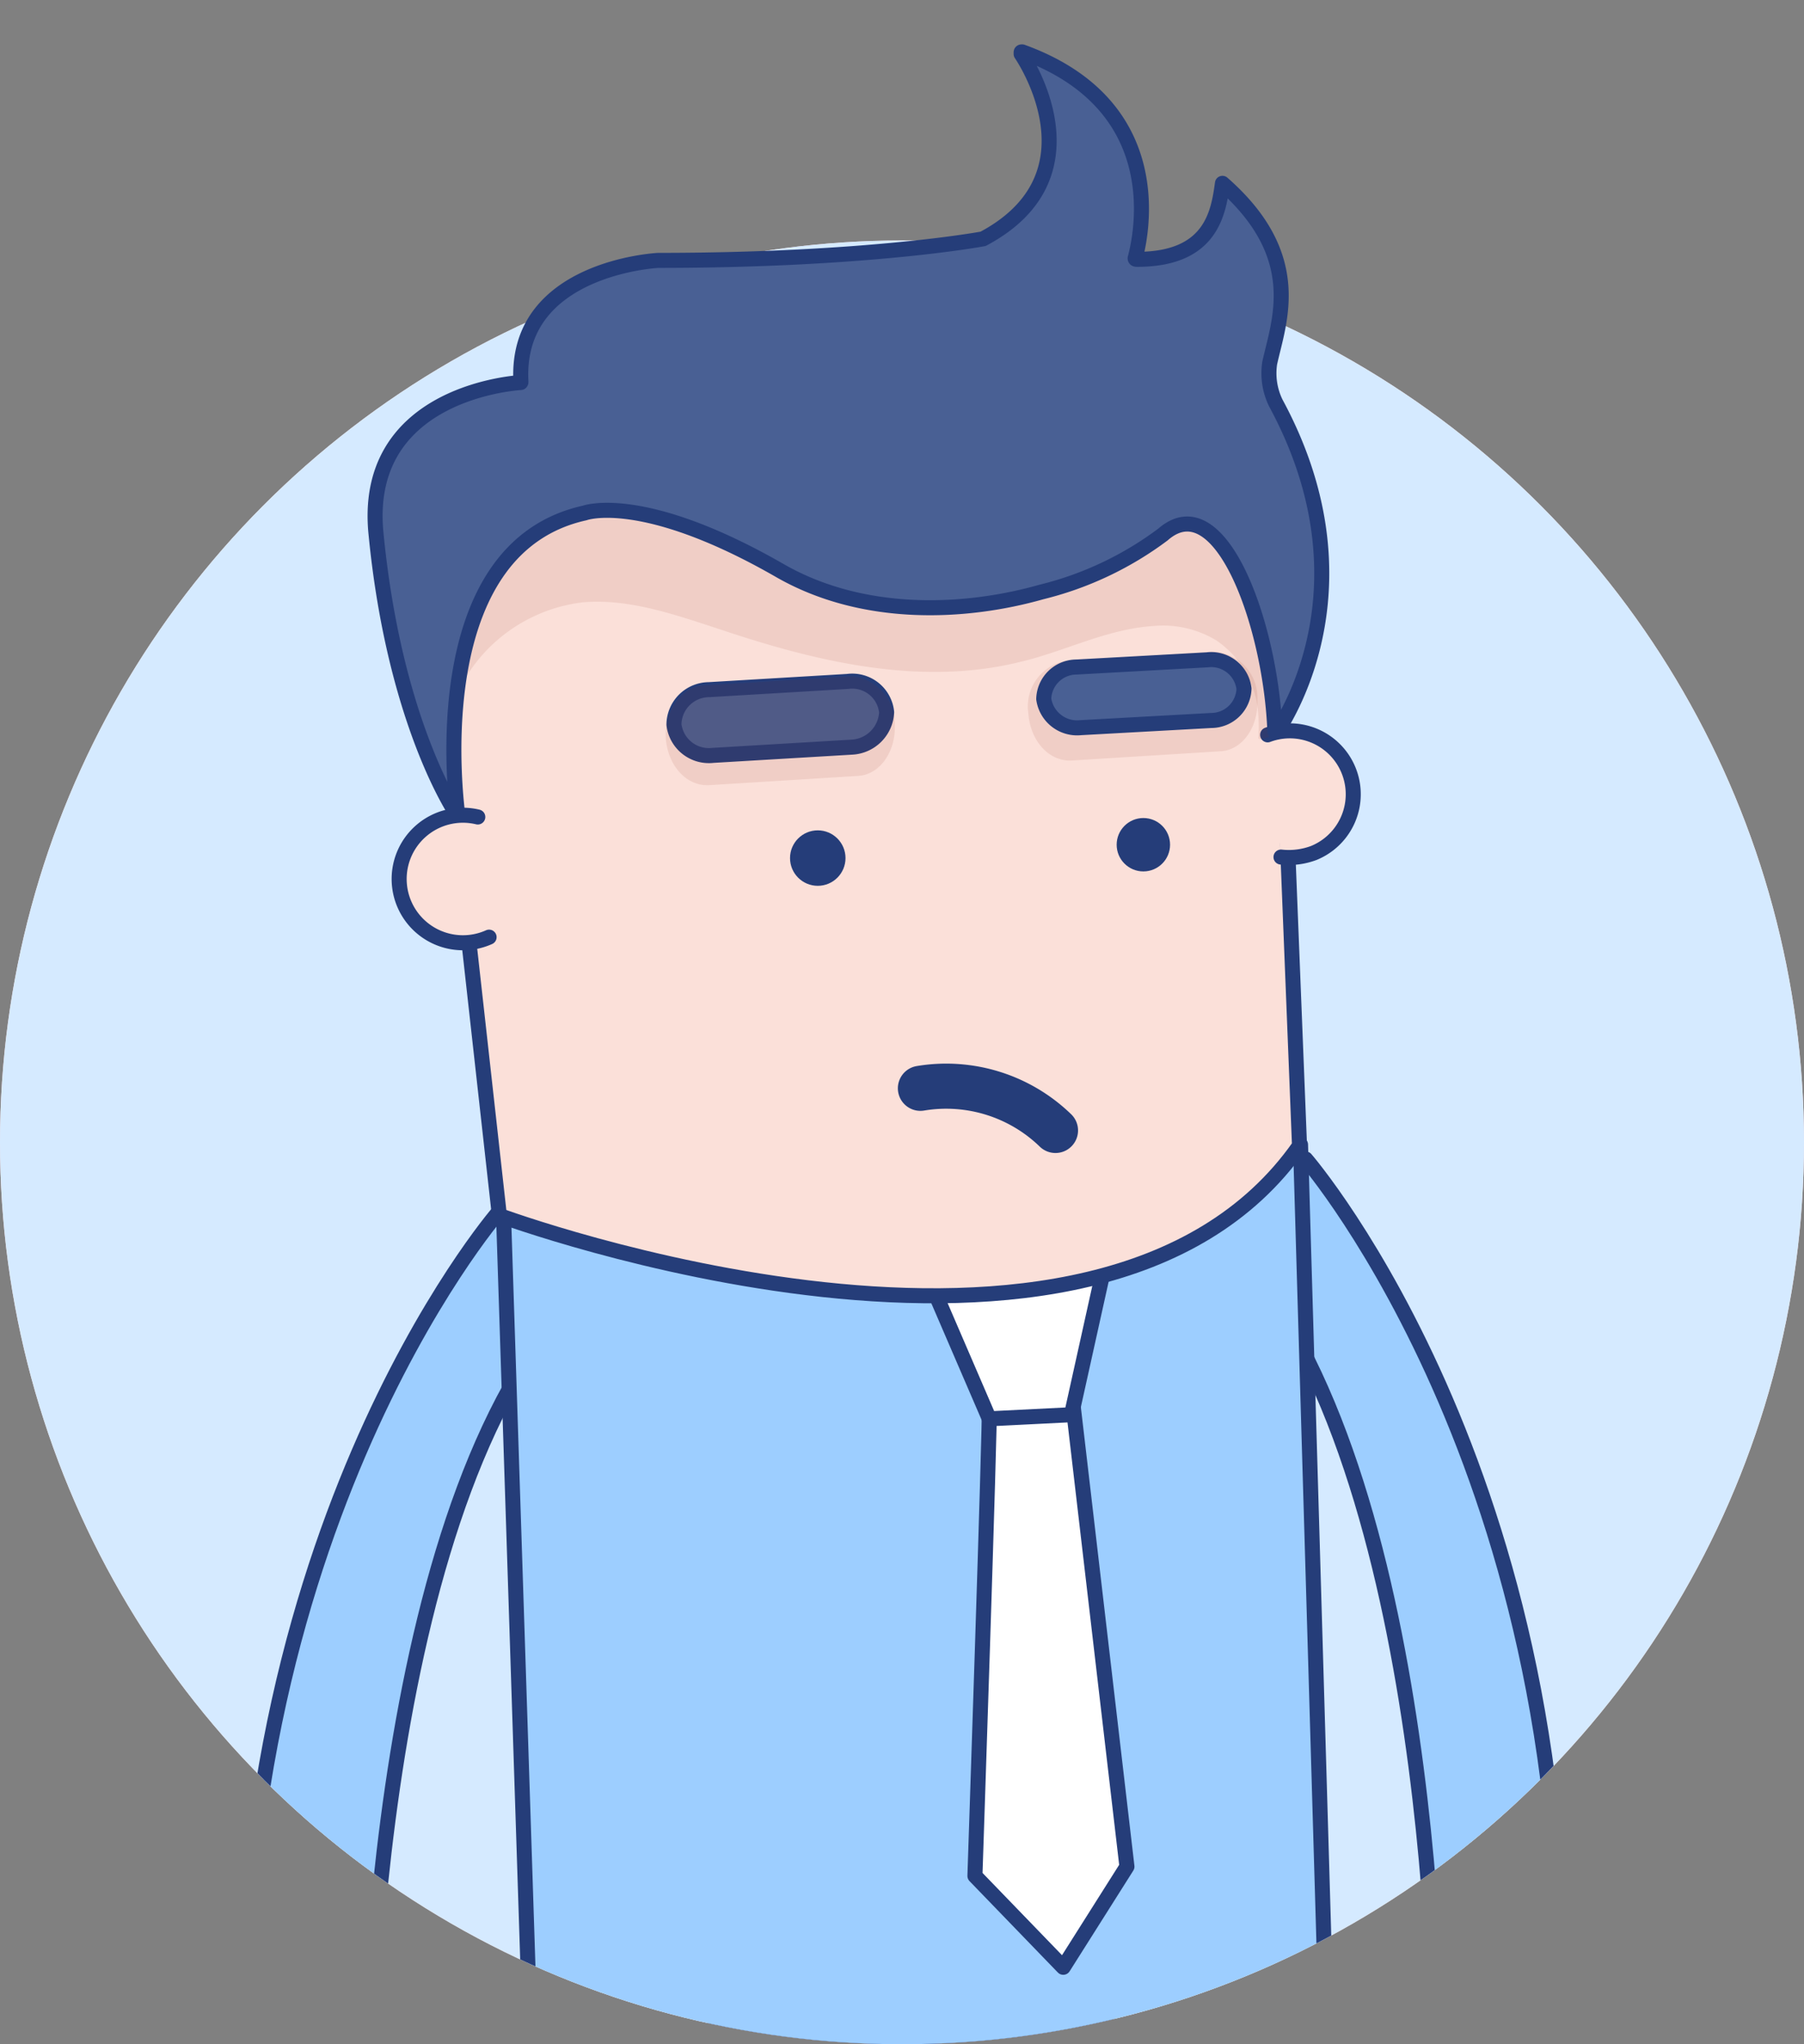 <svg xmlns="http://www.w3.org/2000/svg" xmlns:xlink="http://www.w3.org/1999/xlink" width="120" height="136" viewBox="0 0 120 136">
  <rect x="0" y="0" width="120" height="136" fill="#808080" stroke="none"/>
  <defs>
    <clipPath id="clip-path">
      <path id="Прямоугольник_2177" data-name="Прямоугольник 2177" d="M0,0H120a0,0,0,0,1,0,0V76a60,60,0,0,1-60,60h0A60,60,0,0,1,0,76V0A0,0,0,0,1,0,0Z" transform="translate(325 4383)" fill="#fff" stroke="#707070" stroke-width="1"/>
    </clipPath>
  </defs>
  <g id="Сгруппировать_2712" data-name="Сгруппировать 2712" transform="translate(-1200 -1717)">
    <circle id="Эллипс_178" data-name="Эллипс 178" cx="60" cy="60" r="60" transform="translate(1200 1733)" fill="#ffd5d6"/>
    <circle id="Эллипс_179" data-name="Эллипс 179" cx="60" cy="60" r="60" transform="translate(1200 1733)" fill="#d5eaff"/>
    <g id="Группа_масок_27" data-name="Группа масок 27" transform="translate(875 -2666)" clip-path="url(#clip-path)">
      <g id="персонаж" transform="translate(341.192 4386.453)">
        <g id="ноги" transform="translate(20.179 132.206)">
          <path id="Контур_5391" data-name="Контур 5391" d="M255.353,400.722c.82,5.739,6.628,5.4,6.628,5.4,10.18.82,8.062,5.33,8.062,5.33-6.764.41-21.317-.615-21.317-.615s-.068-8.745,1.3-9.77Z" transform="translate(-241.221 -325.908)" fill="#253d79"/>
          <path id="Контур_5392" data-name="Контур 5392" d="M213.676,400.722c.82,5.739,6.628,5.4,6.628,5.4,10.248.888,8.062,5.33,8.062,5.33-6.764.41-21.317-.684-21.317-.684s0-8.745,1.366-9.77Z" transform="translate(-171.6 -325.908)" fill="#253d79"/>
          <path id="Контур_5393" data-name="Контур 5393" d="M266.436,289.193c.752,12.025-6.285,14.006-6.285,14.006l-1.913,63.677h-7.721l-.478-61.56c-7.447,2.6-18.379-.615-18.379-.615l-1.435,62.243H222.5l-1.435-64.156c-8.2-3.416-6.286-13.05-6.286-13.05Z" transform="translate(-214.59 -289.193)" fill="#496094" stroke="#253d79" stroke-linecap="round" stroke-linejoin="round" stroke-width="3"/>
          <line id="Линия_547" data-name="Линия 547" x1="0.888" y1="61.218" transform="translate(10.374 16.534)" fill="none" stroke="#253d79" stroke-linecap="round" stroke-linejoin="round" stroke-width="1"/>
        </g>
        <g id="рука" transform="translate(67.106 73.653)">
          <path id="Контур_5394" data-name="Контур 5394" d="M191.432,209.352c12.64,16.125,12.3,53.839,12.3,53.839l7.994.341c2.46-39.491-16.739-61.627-16.739-61.627Z" transform="translate(-191.432 -201.905)" fill="#9dceff" stroke="#253d79" stroke-linecap="round" stroke-linejoin="round" stroke-width="1"/>
          <path id="Контур_5395" data-name="Контур 5395" d="M196.412,293.369l-4.783,8.881a1.177,1.177,0,0,0,.274,1.572h0a.147.147,0,0,0,.136.137,1.17,1.17,0,0,0,1.709-.41l1.5-2.528-.546,6.628h0a1.315,1.315,0,0,0,1.23,1.435h.137a1.4,1.4,0,0,0,1.366-1.23l.614-6.969-.614,7.38h0a1.315,1.315,0,0,0,1.23,1.434h.341a1.315,1.315,0,0,0,1.435-1.23l.684-7.516-.478,5.808a1.316,1.316,0,0,0,1.23,1.435h0a1.341,1.341,0,0,0,1.435-1.093c1.639-10.043-.478-13.187-.478-13.187Z" transform="translate(-183.431 -232.015)" fill="#fbe0d9" stroke="#253d79" stroke-linecap="round" stroke-linejoin="round" stroke-width="3"/>
          <path id="Контур_5396" data-name="Контур 5396" d="M194.354,293.672c-1.776-.068-1.845.615-2.6,1.982,2.734.341,5.739,1.093,8.541,1.093-.273-.752-.82-1.982-1.025-2.734C199.2,293.809,194.832,293.74,194.354,293.672Z" transform="translate(-180.006 -232.113)" fill="#91281d" opacity="0.1" style="isolation: isolate"/>
        </g>
        <g id="рука-2" transform="translate(0 77.206)">
          <path id="Контур_5397" data-name="Контур 5397" d="M311.98,214.648c-12.64,16.124-12.3,53.839-12.3,53.839l-7.993.341c-2.46-39.491,16.739-61.627,16.739-61.627Z" transform="translate(-291.471 -207.201)" fill="#9dceff" stroke="#253d79" stroke-linecap="round" stroke-linejoin="round" stroke-width="1"/>
          <path id="Контур_5398" data-name="Контур 5398" d="M310.832,298.665l4.782,8.882a1.162,1.162,0,0,1-.273,1.571h0a.147.147,0,0,1-.137.137,1.221,1.221,0,0,1-1.708-.41l-1.5-2.528.547,6.628h0a1.315,1.315,0,0,1-1.23,1.435h-.137a1.4,1.4,0,0,1-1.366-1.23l-.615-6.969.615,7.379h0a1.316,1.316,0,0,1-1.23,1.435h-.342a1.316,1.316,0,0,1-1.435-1.23l-.683-7.515.478,5.807h0a1.315,1.315,0,0,1-1.23,1.435h0a1.341,1.341,0,0,1-1.434-1.093c-1.64-10.043.478-13.186.478-13.186Z" transform="translate(-303.235 -237.311)" fill="#fbe0d9" stroke="#253d79" stroke-linecap="round" stroke-linejoin="round" stroke-width="3"/>
          <path id="Контур_5399" data-name="Контур 5399" d="M314.934,298.969c1.776-.068,1.845.614,2.6,1.981-2.733.342-5.739,1.093-8.54,1.093.273-.751.82-1.982,1.024-2.733C310.083,299.1,314.524,299.036,314.934,298.969Z" transform="translate(-308.772 -237.409)" fill="#91281d" opacity="0.1" style="isolation: isolate"/>
        </g>
        <path id="туловище" d="M267.659,200.479l1.776,60.535-52.95.82-1.913-58.895Z" transform="translate(-197.342 -127.783)" fill="#9dceff" stroke="#253d79" stroke-linecap="round" stroke-linejoin="round" stroke-width="1"/>
        <g id="галстук" transform="translate(45.994 80.485)">
          <path id="Контур_5400" data-name="Контур 5400" d="M240.924,225.84l3.622,31.019-4.236,6.7-5.876-6.081s1.025-30.4.957-31.292Z" transform="translate(-231.769 -216.616)" fill="#fff" stroke="#253d79" stroke-linecap="round" stroke-linejoin="round" stroke-width="1"/>
          <path id="Контур_5401" data-name="Контур 5401" d="M240.193,222.543l5.466-.273,2.255-10.18-11.342,2.05Z" transform="translate(-236.572 -212.09)" fill="#fff" stroke="#253d79" stroke-linecap="round" stroke-linejoin="round" stroke-width="1"/>
        </g>
        <g id="лицо" transform="translate(8.759 0)">
          <path id="Контур_5402" data-name="Контур 5402" d="M245.866,123.134c29.857-1.5,26.988,19.268,26.988,19.268l1.3,32.658c-13.528,19.336-53.224,4.646-53.224,4.646l-3.074-27.6C216.351,140.078,216.009,124.637,245.866,123.134Z" transform="translate(-212.663 -102.295)" fill="#fbe0d9" stroke="#253d79" stroke-linecap="round" stroke-linejoin="round" stroke-width="1"/>
          <path id="Контур_5403" data-name="Контур 5403" d="M269.813,154.541l-9.224.547a2.344,2.344,0,0,0-2.323,2.323h0a2.339,2.339,0,0,0,2.6,2.049l9.224-.547a2.439,2.439,0,0,0,2.323-2.323h0A2.3,2.3,0,0,0,269.813,154.541Z" transform="translate(-238.386 -112.659)" fill="#496094" stroke="#253d79" stroke-linecap="round" stroke-linejoin="round" stroke-width="1"/>
          <path id="Контур_5404" data-name="Контур 5404" d="M269.817,154.034l-9.907.614c-1.435.137-2.528,1.64-2.459,3.485h0c.136,1.845,1.366,3.211,2.869,3.143l9.907-.615c1.435-.068,2.528-1.571,2.46-3.416h0A3.157,3.157,0,0,0,269.817,154.034Z" transform="translate(-238.116 -112.493)" fill="#91281d" opacity="0.1" style="isolation: isolate"/>
          <path id="Контур_5405" data-name="Контур 5405" d="M233.871,151.588l-9.907.615a3.083,3.083,0,0,0-2.459,3.484h0c.136,1.845,1.366,3.211,2.87,3.143l9.906-.615c1.435-.068,2.528-1.572,2.46-3.416h0A3.064,3.064,0,0,0,233.871,151.588Z" transform="translate(-178.052 -111.687)" fill="#91281d" opacity="0.1" style="isolation: isolate"/>
          <path id="Контур_5406" data-name="Контур 5406" d="M233.683,152.4l-8.677.478A2.187,2.187,0,0,0,222.82,155h0a2.243,2.243,0,0,0,2.459,1.913l8.677-.478a2.188,2.188,0,0,0,2.186-2.118h0A2.2,2.2,0,0,0,233.683,152.4Z" transform="translate(-178.343 -111.955)" fill="#496094" stroke="#253d79" stroke-linecap="round" stroke-linejoin="round" stroke-width="1"/>
          <ellipse id="Эллипс_180" data-name="Эллипс 180" cx="1.776" cy="1.776" rx="1.776" ry="1.776" transform="translate(49.328 50.969)" fill="#253d79"/>
          <ellipse id="Эллипс_181" data-name="Эллипс 181" cx="1.845" cy="1.845" rx="1.845" ry="1.845" transform="translate(27.601 51.789)" fill="#253d79"/>
          <path id="Контур_5407" data-name="Контур 5407" d="M254.106,199.56a10.44,10.44,0,0,1-9.385-.711" transform="translate(238.976 320.557) rotate(-167)" fill="none" stroke="#253d79" stroke-linecap="round" stroke-linejoin="round" stroke-width="3"/>
          <path id="Контур_5408" data-name="Контур 5408" d="M212.758,167.818a4.716,4.716,0,0,0,2.186-.274,4.219,4.219,0,0,0-3.074-7.857" transform="translate(-152.498 -114.252)" fill="#fbe0d9" stroke="#253d79" stroke-linecap="round" stroke-linejoin="round" stroke-width="1"/>
          <path id="Контур_5409" data-name="Контур 5409" d="M302.907,167.932a4.242,4.242,0,1,0,.751,7.994" transform="translate(-296.076 -117.032)" fill="#fbe0d9" stroke="#253d79" stroke-linecap="round" stroke-linejoin="round" stroke-width="1"/>
          <path id="Контур_5410" data-name="Контур 5410" d="M219.376,154.948c.41-3.143-.2-6.285-.273-9.428s.341-6.559,2.323-8.951c1.776-2.255,4.782-3.348,7.652-3.621a46.11,46.11,0,0,1,8.677.41,83.135,83.135,0,0,0,17.49-.205c4.578-.547,9.5-1.366,13.528.752a10.477,10.477,0,0,1,5.261,6.969c.82,3.074.341,6.149.82,9.224.068.2.2.547,0,.614s-1.435.615-1.435.342a10.974,10.974,0,0,0-.068-2.118,6.418,6.418,0,0,0-2.733-4.372,6.852,6.852,0,0,0-4.168-.957c-3.143.2-5.944,1.708-8.882,2.391-6.627,1.639-13.528,0-20.019-2.187-2.938-.957-6.012-2.049-9.087-1.776a10.588,10.588,0,0,0-9.224,9.087" transform="translate(-214.663 -105.414)" fill="#91281d" opacity="0.1" style="isolation: isolate"/>
          <path id="Контур_5411" data-name="Контур 5411" d="M215.182,124.219c-.957-9.155,8.677-10.044,9.565-10.112h0c.068,0,.068,0,.068-.068-.41-7.584,9.087-8.062,9.156-8.062h0c13.6,0,21.248-1.366,21.59-1.435h0c7.447-3.962,3.348-11.068,2.528-12.3v-.068c0-.068,0-.068.068-.068,9.975,3.621,7.857,12.435,7.515,13.733,0,.068.068.068.137.068,4.92,0,5.4-3.074,5.671-5.056,5.534,4.851,3.758,9.155,3.143,11.956a4.51,4.51,0,0,0,.41,2.665c6.354,11.751.957,20.5.068,21.864h-.068c-.068,0-.068,0-.068-.068-.273-7.037-3.621-16.4-7.447-13.05a22.376,22.376,0,0,1-8.072,3.818c-5.045,1.433-11.837,1.777-17.413-1.427-9.155-5.261-12.981-3.826-12.981-3.826-10.18,2.255-8.745,17.422-8.472,19.814l-.068.068c0,.068-.068.068-.068,0C219.622,141.368,216.275,135.356,215.182,124.219Z" transform="translate(-215.115 -92.107)" fill="#496094" stroke="#253d79" stroke-linecap="round" stroke-linejoin="round" stroke-width="1"/>
        </g>
      </g>
    </g>
  </g>
</svg>
